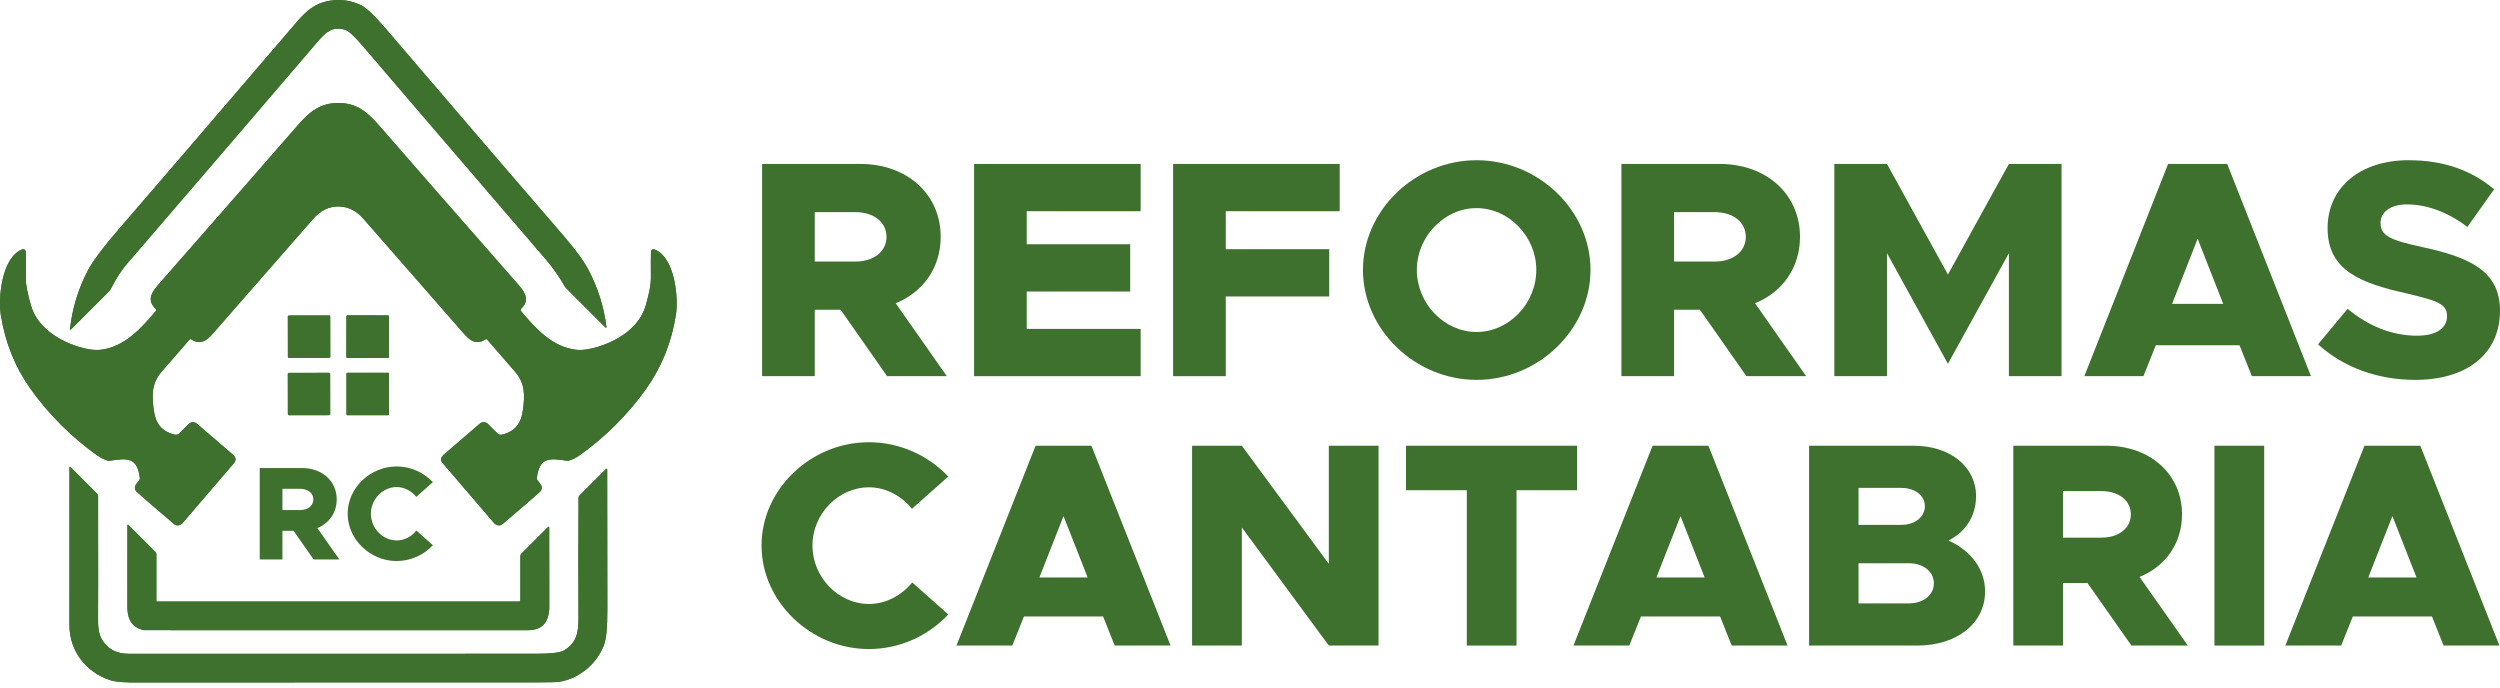 <svg xmlns="http://www.w3.org/2000/svg" width="258" height="71" viewBox="0 0 258 71" fill="none"><path d="M62.586 33.754C62.325 31.649 61.699 29.667 60.707 27.808C60.208 26.875 59.334 25.687 58.086 24.246C55.053 20.744 48.953 13.64 39.787 2.932C38.652 1.607 37.818 0.813 37.283 0.551C36.213 0.023 35.072 -0.126 33.86 0.105C32.512 0.36 31.614 1.119 30.647 2.246C20.023 14.64 13.91 21.756 12.308 23.595C10.674 25.475 9.595 26.912 9.072 27.907C8.08 29.788 7.465 31.802 7.226 33.947C7.225 33.959 7.228 33.972 7.234 33.983C7.24 33.994 7.249 34.002 7.261 34.008C7.272 34.013 7.284 34.015 7.296 34.013C7.308 34.011 7.319 34.005 7.327 33.996L11.281 30.043C11.343 29.981 11.395 29.908 11.434 29.828C11.938 28.802 12.5 27.93 13.119 27.212C19.896 19.344 26.418 11.744 32.684 4.413C33.629 3.309 34.221 2.725 35.572 3.05C35.921 3.133 36.534 3.689 37.411 4.717C40.472 8.305 46.787 15.666 56.355 26.802C57.069 27.631 57.71 28.549 58.279 29.555C58.313 29.616 58.357 29.673 58.409 29.725L62.487 33.803C62.496 33.812 62.507 33.817 62.519 33.819C62.531 33.82 62.543 33.818 62.554 33.813C62.565 33.808 62.574 33.799 62.58 33.788C62.585 33.778 62.588 33.766 62.586 33.754Z" fill="#3E702E"></path><path d="M34.916 21.309C35.9 21.309 36.758 21.727 37.491 22.563C42.6 28.397 46.048 32.338 47.833 34.388C48.535 35.196 49.163 35.623 50.113 35.02C50.138 35.003 50.168 34.996 50.198 35.001C50.227 35.005 50.254 35.02 50.273 35.043C51.956 36.986 52.909 38.083 53.13 38.334C54.205 39.56 54.167 40.772 53.969 42.295C53.781 43.74 53.116 44.544 51.798 44.857C51.715 44.877 51.629 44.875 51.547 44.851C51.464 44.828 51.39 44.784 51.329 44.723L50.353 43.749C50.244 43.64 50.098 43.576 49.944 43.57C49.789 43.564 49.638 43.616 49.521 43.716C48.477 44.606 47.24 45.671 45.808 46.911C45.472 47.202 45.434 47.499 45.695 47.804C47.812 50.286 49.586 52.356 51.018 54.014C51.037 54.036 51.057 54.055 51.079 54.07C51.368 54.278 51.639 54.276 51.89 54.063C54.078 52.207 55.359 51.102 55.733 50.749C55.835 50.652 55.898 50.52 55.909 50.38C55.92 50.24 55.88 50.101 55.794 49.99L55.459 49.551C55.414 49.491 55.394 49.415 55.403 49.339C55.662 47.189 56.671 47.271 58.484 47.542C58.572 47.556 58.663 47.55 58.748 47.524C59.091 47.418 59.414 47.26 59.717 47.05C62.398 45.199 64.896 42.66 66.69 40.126C68.287 37.871 69.308 35.328 69.753 32.497C70.04 30.675 69.637 26.547 67.546 25.741C67.506 25.725 67.462 25.72 67.419 25.724C67.376 25.729 67.335 25.744 67.299 25.767C67.263 25.791 67.233 25.823 67.212 25.861C67.191 25.898 67.18 25.941 67.178 25.983C67.164 26.461 67.162 27.377 67.171 28.73C67.176 29.341 67.002 30.262 66.65 31.491C66.014 33.723 63.909 35.097 61.777 35.769C60.847 36.062 60.063 36.169 59.425 36.092C56.994 35.798 55.257 33.888 53.772 32.111C53.741 32.074 53.726 32.027 53.729 31.98C53.731 31.933 53.752 31.888 53.786 31.856C54.62 31.057 54.3 30.298 53.552 29.444C46.94 21.905 42.133 16.41 39.132 12.961C37.873 11.511 36.779 10.627 34.919 10.627C33.056 10.627 31.962 11.511 30.704 12.958C27.702 16.41 22.895 21.905 16.283 29.444C15.536 30.298 15.215 31.057 16.05 31.856C16.084 31.888 16.104 31.933 16.107 31.98C16.109 32.027 16.094 32.074 16.064 32.111C14.579 33.888 12.841 35.798 10.411 36.092C9.772 36.169 8.988 36.062 8.058 35.769C5.927 35.097 3.821 33.723 3.185 31.491C2.833 30.262 2.659 29.341 2.664 28.73C2.673 27.377 2.671 26.461 2.657 25.983C2.656 25.941 2.644 25.898 2.623 25.861C2.602 25.823 2.573 25.791 2.537 25.767C2.501 25.744 2.459 25.729 2.416 25.724C2.373 25.72 2.329 25.725 2.289 25.741C0.198 26.547 -0.205 30.675 0.082 32.497C0.527 35.328 1.548 37.871 3.145 40.126C4.939 42.66 7.438 45.199 10.116 47.05C10.419 47.26 10.742 47.418 11.085 47.524C11.17 47.55 11.26 47.556 11.349 47.542C13.162 47.271 14.171 47.189 14.43 49.339C14.439 49.415 14.419 49.491 14.373 49.551L14.039 49.99C13.953 50.101 13.912 50.24 13.924 50.38C13.935 50.52 13.998 50.652 14.1 50.749C14.474 51.102 15.755 52.207 17.943 54.063C18.194 54.276 18.464 54.278 18.754 54.07C18.776 54.055 18.796 54.036 18.815 54.014C20.247 52.356 22.021 50.286 24.138 47.804C24.399 47.499 24.361 47.202 24.025 46.911C22.595 45.671 21.358 44.606 20.314 43.716C20.197 43.616 20.046 43.564 19.892 43.57C19.737 43.576 19.591 43.64 19.482 43.749L18.506 44.723C18.446 44.784 18.371 44.828 18.289 44.851C18.206 44.875 18.12 44.877 18.037 44.857C16.719 44.544 16.054 43.74 15.866 42.295C15.668 40.772 15.63 39.56 16.705 38.334C16.927 38.083 17.879 36.986 19.562 35.043C19.581 35.02 19.608 35.005 19.637 35.001C19.667 34.996 19.697 35.003 19.723 35.02C20.673 35.623 21.3 35.196 22.002 34.388C23.788 32.338 27.235 28.397 32.344 22.563C33.077 21.727 33.934 21.309 34.916 21.309Z" fill="#3E702E"></path><path d="M34.079 32.668C34.078 32.637 34.066 32.608 34.045 32.586C34.023 32.565 33.993 32.552 33.963 32.553L29.818 32.56C29.788 32.56 29.758 32.572 29.737 32.594C29.715 32.615 29.703 32.645 29.703 32.675L29.71 36.82C29.71 36.85 29.723 36.88 29.744 36.901C29.766 36.923 29.795 36.935 29.826 36.935L33.971 36.928C34.001 36.928 34.031 36.916 34.052 36.894C34.074 36.872 34.086 36.843 34.086 36.812L34.079 32.668Z" fill="#3E702E"></path><path d="M40.144 32.65C40.144 32.636 40.142 32.623 40.137 32.611C40.132 32.598 40.124 32.587 40.115 32.578C40.105 32.568 40.094 32.561 40.082 32.556C40.07 32.551 40.056 32.548 40.043 32.548L35.852 32.541C35.838 32.541 35.825 32.543 35.813 32.548C35.8 32.553 35.789 32.561 35.78 32.57C35.77 32.58 35.763 32.591 35.758 32.603C35.753 32.615 35.75 32.629 35.75 32.642L35.743 36.833C35.743 36.847 35.745 36.86 35.75 36.872C35.755 36.885 35.763 36.896 35.772 36.905C35.782 36.915 35.793 36.922 35.805 36.927C35.817 36.932 35.831 36.935 35.844 36.935L40.035 36.942C40.049 36.942 40.062 36.94 40.074 36.935C40.087 36.93 40.098 36.922 40.107 36.913C40.117 36.903 40.124 36.892 40.129 36.88C40.134 36.868 40.137 36.854 40.137 36.841L40.144 32.65Z" fill="#3E702E"></path><path d="M34.071 38.59C34.071 38.575 34.068 38.56 34.063 38.546C34.057 38.532 34.048 38.519 34.038 38.508C34.027 38.497 34.014 38.489 34 38.483C33.986 38.477 33.971 38.474 33.956 38.474L29.816 38.482C29.801 38.482 29.786 38.485 29.772 38.49C29.758 38.496 29.745 38.505 29.734 38.516C29.724 38.526 29.715 38.539 29.709 38.553C29.704 38.567 29.701 38.582 29.701 38.597L29.708 42.737C29.708 42.752 29.711 42.767 29.717 42.781C29.723 42.795 29.731 42.808 29.742 42.819C29.753 42.829 29.765 42.838 29.779 42.844C29.793 42.849 29.808 42.852 29.824 42.852L33.963 42.845C33.978 42.845 33.993 42.842 34.008 42.836C34.022 42.831 34.034 42.822 34.045 42.811C34.056 42.8 34.064 42.788 34.07 42.774C34.076 42.76 34.079 42.745 34.079 42.73L34.071 38.59Z" fill="#3E702E"></path><path d="M40.136 38.551C40.136 38.53 40.128 38.51 40.113 38.494C40.097 38.479 40.077 38.471 40.056 38.471H35.836C35.815 38.471 35.794 38.479 35.779 38.494C35.764 38.51 35.756 38.53 35.756 38.551V42.771C35.756 42.792 35.764 42.813 35.779 42.828C35.794 42.843 35.815 42.851 35.836 42.851H40.056C40.077 42.851 40.097 42.843 40.113 42.828C40.128 42.813 40.136 42.792 40.136 42.771V38.551Z" fill="#3E702E"></path><path d="M7.169 48.229C7.161 53.632 7.16 59.059 7.164 64.509C7.167 67.152 8.826 69.337 11.32 70.179C11.926 70.382 13.014 70.465 14.586 70.429C14.716 70.426 28.269 70.424 55.245 70.424C56.641 70.424 57.466 70.403 57.723 70.361C59.823 70.012 61.587 68.505 62.331 66.57C62.569 65.949 62.685 64.717 62.68 62.873C62.668 57.42 62.662 52.609 62.664 48.441C62.664 48.427 62.66 48.414 62.653 48.403C62.645 48.392 62.635 48.383 62.622 48.378C62.61 48.373 62.597 48.371 62.583 48.373C62.57 48.376 62.558 48.382 62.548 48.391L59.785 51.154C59.737 51.204 59.709 51.271 59.708 51.34C59.679 55.821 59.677 59.943 59.7 63.705C59.71 65.327 59.491 66.353 58.199 67.126C57.82 67.354 56.857 67.468 55.311 67.468C44.506 67.468 30.498 67.469 13.289 67.473C11.969 67.473 11.024 66.938 10.455 65.87C10.201 65.392 10.089 64.666 10.12 63.691C10.133 63.324 10.134 59.155 10.123 51.187C10.123 51.142 10.114 51.098 10.097 51.056C10.079 51.014 10.054 50.977 10.021 50.944L7.266 48.188C7.258 48.181 7.248 48.175 7.237 48.173C7.226 48.171 7.214 48.172 7.204 48.176C7.194 48.181 7.185 48.188 7.178 48.197C7.172 48.206 7.169 48.217 7.169 48.229Z" fill="#3E702E"></path><path d="M56.563 54.379L53.803 57.14C53.77 57.172 53.745 57.21 53.727 57.252C53.71 57.293 53.701 57.338 53.701 57.383V61.949C53.701 61.984 53.687 62.018 53.663 62.042C53.638 62.067 53.604 62.081 53.569 62.081H16.196C16.18 62.081 16.166 62.075 16.154 62.065C16.143 62.054 16.137 62.039 16.137 62.025V57.196C16.137 57.152 16.129 57.109 16.112 57.068C16.096 57.028 16.071 56.991 16.041 56.961L13.256 54.174C13.247 54.165 13.236 54.159 13.224 54.157C13.211 54.154 13.199 54.156 13.187 54.16C13.176 54.165 13.166 54.173 13.159 54.184C13.152 54.194 13.148 54.206 13.148 54.219C13.153 59.443 13.152 62.164 13.146 62.38C13.105 63.741 13.464 64.691 14.8 65.025C14.824 65.03 14.848 65.033 14.871 65.033C32.343 65.026 45.534 65.028 54.444 65.037C56.273 65.04 56.752 63.889 56.69 62.178C56.687 62.096 56.683 59.513 56.679 54.429C56.679 54.415 56.675 54.402 56.667 54.391C56.66 54.38 56.65 54.371 56.637 54.366C56.625 54.361 56.611 54.359 56.598 54.361C56.585 54.364 56.573 54.37 56.563 54.379Z" fill="#3E702E"></path><path d="M62.586 33.754C62.588 33.766 62.585 33.778 62.58 33.788C62.574 33.799 62.565 33.808 62.554 33.813C62.543 33.818 62.531 33.82 62.519 33.819C62.507 33.817 62.496 33.812 62.487 33.803L58.409 29.725C58.357 29.673 58.313 29.616 58.279 29.555C57.71 28.549 57.069 27.631 56.355 26.802C46.787 15.666 40.472 8.305 37.411 4.717C36.534 3.689 35.921 3.133 35.572 3.05C34.221 2.725 33.629 3.309 32.684 4.413C26.418 11.744 19.896 19.344 13.119 27.212C12.5 27.93 11.938 28.802 11.434 29.828C11.395 29.908 11.343 29.981 11.281 30.043L7.327 33.996C7.319 34.005 7.308 34.011 7.296 34.013C7.284 34.015 7.272 34.013 7.261 34.008C7.249 34.002 7.24 33.994 7.234 33.983C7.228 33.972 7.225 33.959 7.226 33.947C7.465 31.802 8.08 29.788 9.072 27.907C9.595 26.912 10.674 25.475 12.308 23.595C13.91 21.756 20.023 14.64 30.647 2.246C31.614 1.119 32.512 0.36 33.86 0.105C35.072 -0.126 36.213 0.023 37.283 0.551C37.818 0.813 38.652 1.607 39.787 2.932C48.953 13.64 55.053 20.744 58.086 24.246C59.334 25.687 60.208 26.875 60.707 27.808C61.699 29.667 62.325 31.649 62.586 33.754Z" fill="#3E702E"></path><path d="M34.919 10.627C36.779 10.627 37.873 11.511 39.132 12.961C42.133 16.41 46.94 21.905 53.552 29.444C54.3 30.298 54.62 31.057 53.786 31.856C53.752 31.888 53.731 31.933 53.729 31.98C53.726 32.027 53.741 32.074 53.772 32.111C55.257 33.888 56.994 35.798 59.425 36.092C60.063 36.169 60.847 36.062 61.777 35.769C63.909 35.097 66.014 33.723 66.65 31.491C67.002 30.262 67.176 29.341 67.171 28.73C67.162 27.377 67.164 26.461 67.178 25.983C67.18 25.941 67.191 25.898 67.212 25.861C67.233 25.823 67.263 25.791 67.299 25.767C67.335 25.744 67.376 25.729 67.419 25.724C67.462 25.72 67.506 25.725 67.546 25.741C69.637 26.547 70.04 30.675 69.753 32.497C69.308 35.328 68.287 37.871 66.69 40.126C64.896 42.66 62.398 45.199 59.717 47.05C59.414 47.26 59.091 47.418 58.748 47.524C58.663 47.55 58.572 47.556 58.484 47.542C56.671 47.271 55.662 47.189 55.403 49.339C55.394 49.415 55.414 49.491 55.459 49.551L55.794 49.99C55.88 50.101 55.92 50.24 55.909 50.38C55.898 50.52 55.835 50.652 55.733 50.749C55.359 51.102 54.078 52.207 51.89 54.063C51.639 54.276 51.368 54.278 51.079 54.07C51.057 54.055 51.037 54.036 51.018 54.014C49.586 52.356 47.812 50.286 45.695 47.804C45.434 47.499 45.472 47.202 45.808 46.911C47.24 45.671 48.477 44.606 49.521 43.716C49.638 43.616 49.789 43.564 49.944 43.57C50.098 43.576 50.244 43.64 50.353 43.749L51.329 44.723C51.39 44.784 51.464 44.828 51.547 44.851C51.629 44.875 51.715 44.877 51.798 44.857C53.116 44.544 53.781 43.74 53.969 42.295C54.167 40.772 54.205 39.56 53.13 38.334C52.909 38.083 51.956 36.986 50.273 35.043C50.254 35.02 50.227 35.005 50.198 35.001C50.168 34.996 50.138 35.003 50.113 35.02C49.163 35.623 48.535 35.196 47.833 34.388C46.048 32.338 42.6 28.397 37.491 22.563C36.758 21.727 35.9 21.309 34.916 21.309C33.934 21.309 33.077 21.727 32.344 22.563C27.235 28.397 23.788 32.338 22.002 34.388C21.3 35.196 20.673 35.623 19.723 35.02C19.697 35.003 19.667 34.996 19.637 35.001C19.608 35.005 19.581 35.02 19.562 35.043C17.879 36.986 16.927 38.083 16.705 38.334C15.63 39.56 15.668 40.772 15.866 42.295C16.054 43.74 16.719 44.544 18.037 44.857C18.12 44.877 18.206 44.875 18.289 44.851C18.371 44.828 18.446 44.784 18.506 44.723L19.482 43.749C19.591 43.64 19.737 43.576 19.892 43.57C20.046 43.564 20.197 43.616 20.314 43.716C21.358 44.606 22.595 45.671 24.025 46.911C24.361 47.202 24.399 47.499 24.138 47.804C22.021 50.286 20.247 52.356 18.815 54.014C18.796 54.036 18.776 54.055 18.754 54.07C18.464 54.278 18.194 54.276 17.943 54.063C15.755 52.207 14.474 51.102 14.1 50.749C13.998 50.652 13.935 50.52 13.924 50.38C13.912 50.24 13.953 50.101 14.039 49.99L14.373 49.551C14.419 49.491 14.439 49.415 14.43 49.339C14.171 47.189 13.162 47.271 11.349 47.542C11.26 47.556 11.17 47.55 11.085 47.524C10.742 47.418 10.419 47.26 10.116 47.05C7.438 45.199 4.939 42.66 3.145 40.126C1.548 37.871 0.527 35.328 0.082 32.497C-0.205 30.675 0.198 26.547 2.289 25.741C2.329 25.725 2.373 25.72 2.416 25.724C2.459 25.729 2.501 25.744 2.537 25.767C2.573 25.791 2.602 25.823 2.623 25.861C2.644 25.898 2.656 25.941 2.657 25.983C2.671 26.461 2.673 27.377 2.664 28.73C2.659 29.341 2.833 30.262 3.185 31.491C3.821 33.723 5.927 35.097 8.058 35.769C8.988 36.062 9.772 36.169 10.411 36.092C12.841 35.798 14.579 33.888 16.064 32.111C16.094 32.074 16.109 32.027 16.107 31.98C16.104 31.933 16.084 31.888 16.05 31.856C15.215 31.057 15.536 30.298 16.283 29.444C22.895 21.905 27.702 16.41 30.704 12.958C31.962 11.511 33.056 10.627 34.919 10.627Z" fill="#3E702E"></path><path d="M33.963 32.553L29.818 32.56C29.754 32.56 29.703 32.612 29.703 32.675L29.71 36.82C29.71 36.884 29.762 36.935 29.826 36.935L33.97 36.928C34.034 36.928 34.086 36.876 34.086 36.812L34.078 32.668C34.078 32.604 34.026 32.552 33.963 32.553Z" fill="#3E702E"></path><path d="M40.043 32.548L35.851 32.541C35.795 32.541 35.75 32.586 35.75 32.642L35.742 36.833C35.742 36.889 35.788 36.935 35.844 36.935L40.035 36.942C40.091 36.942 40.137 36.897 40.137 36.841L40.144 32.65C40.144 32.593 40.099 32.548 40.043 32.548Z" fill="#3E702E"></path><path d="M33.955 38.474L29.816 38.482C29.752 38.482 29.7 38.534 29.7 38.597L29.708 42.737C29.708 42.801 29.759 42.852 29.823 42.852L33.963 42.845C34.027 42.845 34.078 42.793 34.078 42.73L34.071 38.59C34.071 38.526 34.019 38.474 33.955 38.474Z" fill="#3E702E"></path><path d="M40.056 38.471H35.836C35.792 38.471 35.756 38.507 35.756 38.551V42.771C35.756 42.815 35.792 42.851 35.836 42.851H40.056C40.1 42.851 40.136 42.815 40.136 42.771V38.551C40.136 38.507 40.1 38.471 40.056 38.471Z" fill="#3E702E"></path><path d="M7.169 48.229C7.169 48.217 7.172 48.206 7.178 48.197C7.185 48.188 7.194 48.181 7.204 48.176C7.214 48.172 7.226 48.171 7.237 48.173C7.248 48.175 7.258 48.181 7.266 48.188L10.021 50.944C10.054 50.977 10.079 51.014 10.097 51.056C10.114 51.098 10.123 51.142 10.123 51.187C10.134 59.155 10.133 63.324 10.12 63.691C10.089 64.666 10.201 65.392 10.455 65.87C11.024 66.938 11.969 67.473 13.289 67.473C30.498 67.469 44.506 67.468 55.311 67.468C56.857 67.468 57.82 67.354 58.199 67.126C59.491 66.353 59.71 65.327 59.7 63.705C59.677 59.943 59.679 55.821 59.708 51.34C59.709 51.271 59.737 51.204 59.785 51.154L62.548 48.391C62.558 48.382 62.57 48.376 62.583 48.373C62.597 48.371 62.61 48.373 62.622 48.378C62.635 48.383 62.645 48.392 62.653 48.403C62.66 48.414 62.664 48.427 62.664 48.441C62.662 52.609 62.668 57.42 62.68 62.873C62.685 64.717 62.569 65.949 62.331 66.57C61.587 68.505 59.823 70.012 57.723 70.361C57.466 70.403 56.641 70.424 55.245 70.424C28.269 70.424 14.716 70.426 14.586 70.429C13.014 70.465 11.926 70.382 11.32 70.179C8.826 69.337 7.167 67.152 7.164 64.509C7.16 59.059 7.161 53.632 7.169 48.229Z" fill="#3E702E"></path><path d="M56.563 54.379C56.573 54.37 56.585 54.364 56.598 54.361C56.611 54.359 56.625 54.361 56.637 54.366C56.65 54.371 56.66 54.38 56.667 54.391C56.675 54.402 56.679 54.415 56.679 54.429C56.683 59.513 56.687 62.096 56.69 62.178C56.752 63.889 56.273 65.04 54.444 65.037C45.534 65.028 32.343 65.026 14.871 65.033C14.848 65.033 14.824 65.03 14.8 65.025C13.464 64.691 13.105 63.741 13.146 62.38C13.152 62.164 13.153 59.443 13.148 54.219C13.148 54.206 13.152 54.194 13.159 54.184C13.166 54.173 13.176 54.165 13.187 54.16C13.199 54.156 13.211 54.154 13.224 54.157C13.236 54.159 13.247 54.165 13.256 54.174L16.041 56.961C16.071 56.991 16.096 57.028 16.112 57.068C16.129 57.109 16.137 57.152 16.137 57.196V62.025C16.137 62.039 16.143 62.054 16.154 62.065C16.166 62.075 16.18 62.081 16.196 62.081H53.569C53.604 62.081 53.638 62.067 53.663 62.042C53.687 62.018 53.701 61.984 53.701 61.949V57.383C53.701 57.338 53.71 57.293 53.727 57.252C53.745 57.21 53.77 57.172 53.803 57.14L56.563 54.379Z" fill="#3E702E"></path><path d="M97.713 38.82H91.549L86.751 31.966H84.082V38.82H78.649V16.918H88.785C93.583 16.918 97.078 20.01 97.078 24.442C97.078 27.63 95.267 30.148 92.439 31.296L97.713 38.82ZM84.082 21.891V26.992H88.276C90.151 26.992 91.486 25.972 91.486 24.442C91.486 22.912 90.151 21.891 88.276 21.891H84.082Z" fill="#3E702E"></path><path d="M117.715 21.796H105.958V25.207H116.634V30.085H105.958V33.942H117.715V38.82H100.525V16.918H117.715V21.796Z" fill="#3E702E"></path><path d="M138.256 21.796H126.5V25.717H137.176V30.595H126.5V38.82H121.066V16.918H138.256V21.796Z" fill="#3E702E"></path><path d="M152.382 39.203C146.027 39.203 140.657 34.006 140.657 27.853C140.657 21.7 146.027 16.535 152.382 16.535C158.769 16.535 164.139 21.7 164.139 27.853C164.139 34.006 158.769 39.203 152.382 39.203ZM152.382 34.261C155.718 34.261 158.546 31.328 158.546 27.853C158.546 24.41 155.718 21.477 152.382 21.477C149.046 21.477 146.218 24.41 146.218 27.853C146.218 31.328 149.046 34.261 152.382 34.261Z" fill="#3E702E"></path><path d="M186.396 38.82H180.231L175.434 31.966H172.765V38.82H167.331V16.918H177.467C182.265 16.918 185.76 20.01 185.76 24.442C185.76 27.63 183.949 30.148 181.121 31.296L186.396 38.82ZM172.765 21.891V26.992H176.959C178.833 26.992 180.168 25.972 180.168 24.442C180.168 22.912 178.833 21.891 176.959 21.891H172.765Z" fill="#3E702E"></path><path d="M189.302 38.82V16.918H194.736L201.027 28.331L207.318 16.918H212.752V38.82H207.318V26.131L201.027 37.545L194.736 26.131V38.82H189.302Z" fill="#3E702E"></path><path d="M232.39 38.82L231.119 35.632H222.477L221.206 38.82H215.105L223.748 16.918H229.848L238.491 38.82H232.39ZM224.161 31.36H229.435L226.798 24.633L224.161 31.36Z" fill="#3E702E"></path><path d="M249.262 39.203C245.386 39.203 241.859 37.927 239.222 35.536L242.272 31.87C244.401 33.623 246.784 34.644 249.453 34.644C251.487 34.644 252.535 33.815 252.535 32.635C252.535 31.328 251.518 31.041 248.341 30.276C243.67 29.224 240.207 27.949 240.207 23.549C240.207 19.341 243.575 16.535 248.563 16.535C252.217 16.535 255.077 17.587 257.397 19.532L254.632 23.422C252.63 21.891 250.438 21.094 248.404 21.094C246.657 21.094 245.672 21.923 245.672 23.007C245.672 24.346 246.72 24.793 249.961 25.494C254.855 26.546 258 27.949 258 32.061C258 36.461 254.664 39.203 249.262 39.203Z" fill="#3E702E"></path><path d="M89.668 66.981C83.664 66.981 78.59 62.088 78.59 56.295C78.59 50.501 83.664 45.638 89.668 45.638C92.879 45.638 95.821 47.019 97.863 49.18L94.11 52.512C93.03 51.161 91.409 50.291 89.668 50.291C86.515 50.291 83.844 53.053 83.844 56.295C83.844 59.567 86.515 62.328 89.668 62.328C91.439 62.328 93.03 61.458 94.14 60.107L97.863 63.409C95.821 65.601 92.879 66.981 89.668 66.981Z" fill="#3E702E"></path><path d="M115.039 66.621L113.838 63.619H105.673L104.472 66.621H98.708L106.874 45.998H112.637L120.803 66.621H115.039ZM107.264 59.597H112.247L109.756 53.263L107.264 59.597Z" fill="#3E702E"></path><path d="M123.024 66.621V45.998H128.157L137.133 58.186V45.998H142.266V66.621H137.133L128.157 54.434V66.621H123.024Z" fill="#3E702E"></path><path d="M151.374 66.621V50.591H145.1V45.998H162.751V50.591H156.507V66.621H151.374Z" fill="#3E702E"></path><path d="M178.713 66.621L177.512 63.619H169.347L168.146 66.621H162.382L170.547 45.998H176.311L184.476 66.621H178.713ZM170.938 59.597H175.921L173.429 53.263L170.938 59.597Z" fill="#3E702E"></path><path d="M186.698 66.621V45.998H197.475C201.287 45.998 203.929 48.19 203.929 51.191C203.929 53.233 202.878 54.884 201.077 55.784C203.449 56.835 204.86 58.786 204.86 61.038C204.86 64.34 201.948 66.621 197.865 66.621H186.698ZM191.801 54.163H196.214C197.625 54.163 198.646 53.353 198.646 52.242C198.646 51.131 197.625 50.351 196.214 50.351H191.801V54.163ZM191.801 62.269H196.994C198.495 62.269 199.576 61.398 199.576 60.197C199.576 58.996 198.495 58.126 196.994 58.126H191.801V62.269Z" fill="#3E702E"></path><path d="M225.785 66.621H219.962L215.429 60.167H212.907V66.621H207.774V45.998H217.35C221.883 45.998 225.185 48.91 225.185 53.083C225.185 56.085 223.474 58.456 220.802 59.537L225.785 66.621ZM212.907 50.681V55.484H216.87C218.641 55.484 219.902 54.524 219.902 53.083C219.902 51.642 218.641 50.681 216.87 50.681H212.907Z" fill="#3E702E"></path><path d="M228.531 66.621V45.998H233.665V66.621H228.531Z" fill="#3E702E"></path><path d="M252.178 66.621L250.977 63.619H242.812L241.611 66.621H235.847L244.013 45.998H249.776L257.942 66.621H252.178ZM244.403 59.597H249.386L246.895 53.263L244.403 59.597Z" fill="#3E702E"></path><path d="M35.023 57.734H32.365L30.297 54.782H29.146V57.734H26.804V48.302H31.173C33.242 48.302 34.749 49.633 34.749 51.542C34.749 52.915 33.968 53.999 32.749 54.494L35.023 57.734ZM29.146 50.444V52.64H30.954C31.762 52.64 32.338 52.201 32.338 51.542C32.338 50.883 31.762 50.444 30.954 50.444H29.146Z" fill="#3E702E"></path><path d="M40.933 57.899C38.193 57.899 35.878 55.661 35.878 53.011C35.878 50.361 38.193 48.137 40.933 48.137C42.399 48.137 43.741 48.769 44.673 49.757L42.96 51.281C42.467 50.663 41.728 50.265 40.933 50.265C39.495 50.265 38.276 51.528 38.276 53.011C38.276 54.508 39.495 55.771 40.933 55.771C41.741 55.771 42.467 55.372 42.974 54.755L44.673 56.265C43.741 57.267 42.399 57.899 40.933 57.899Z" fill="#3E702E"></path></svg>